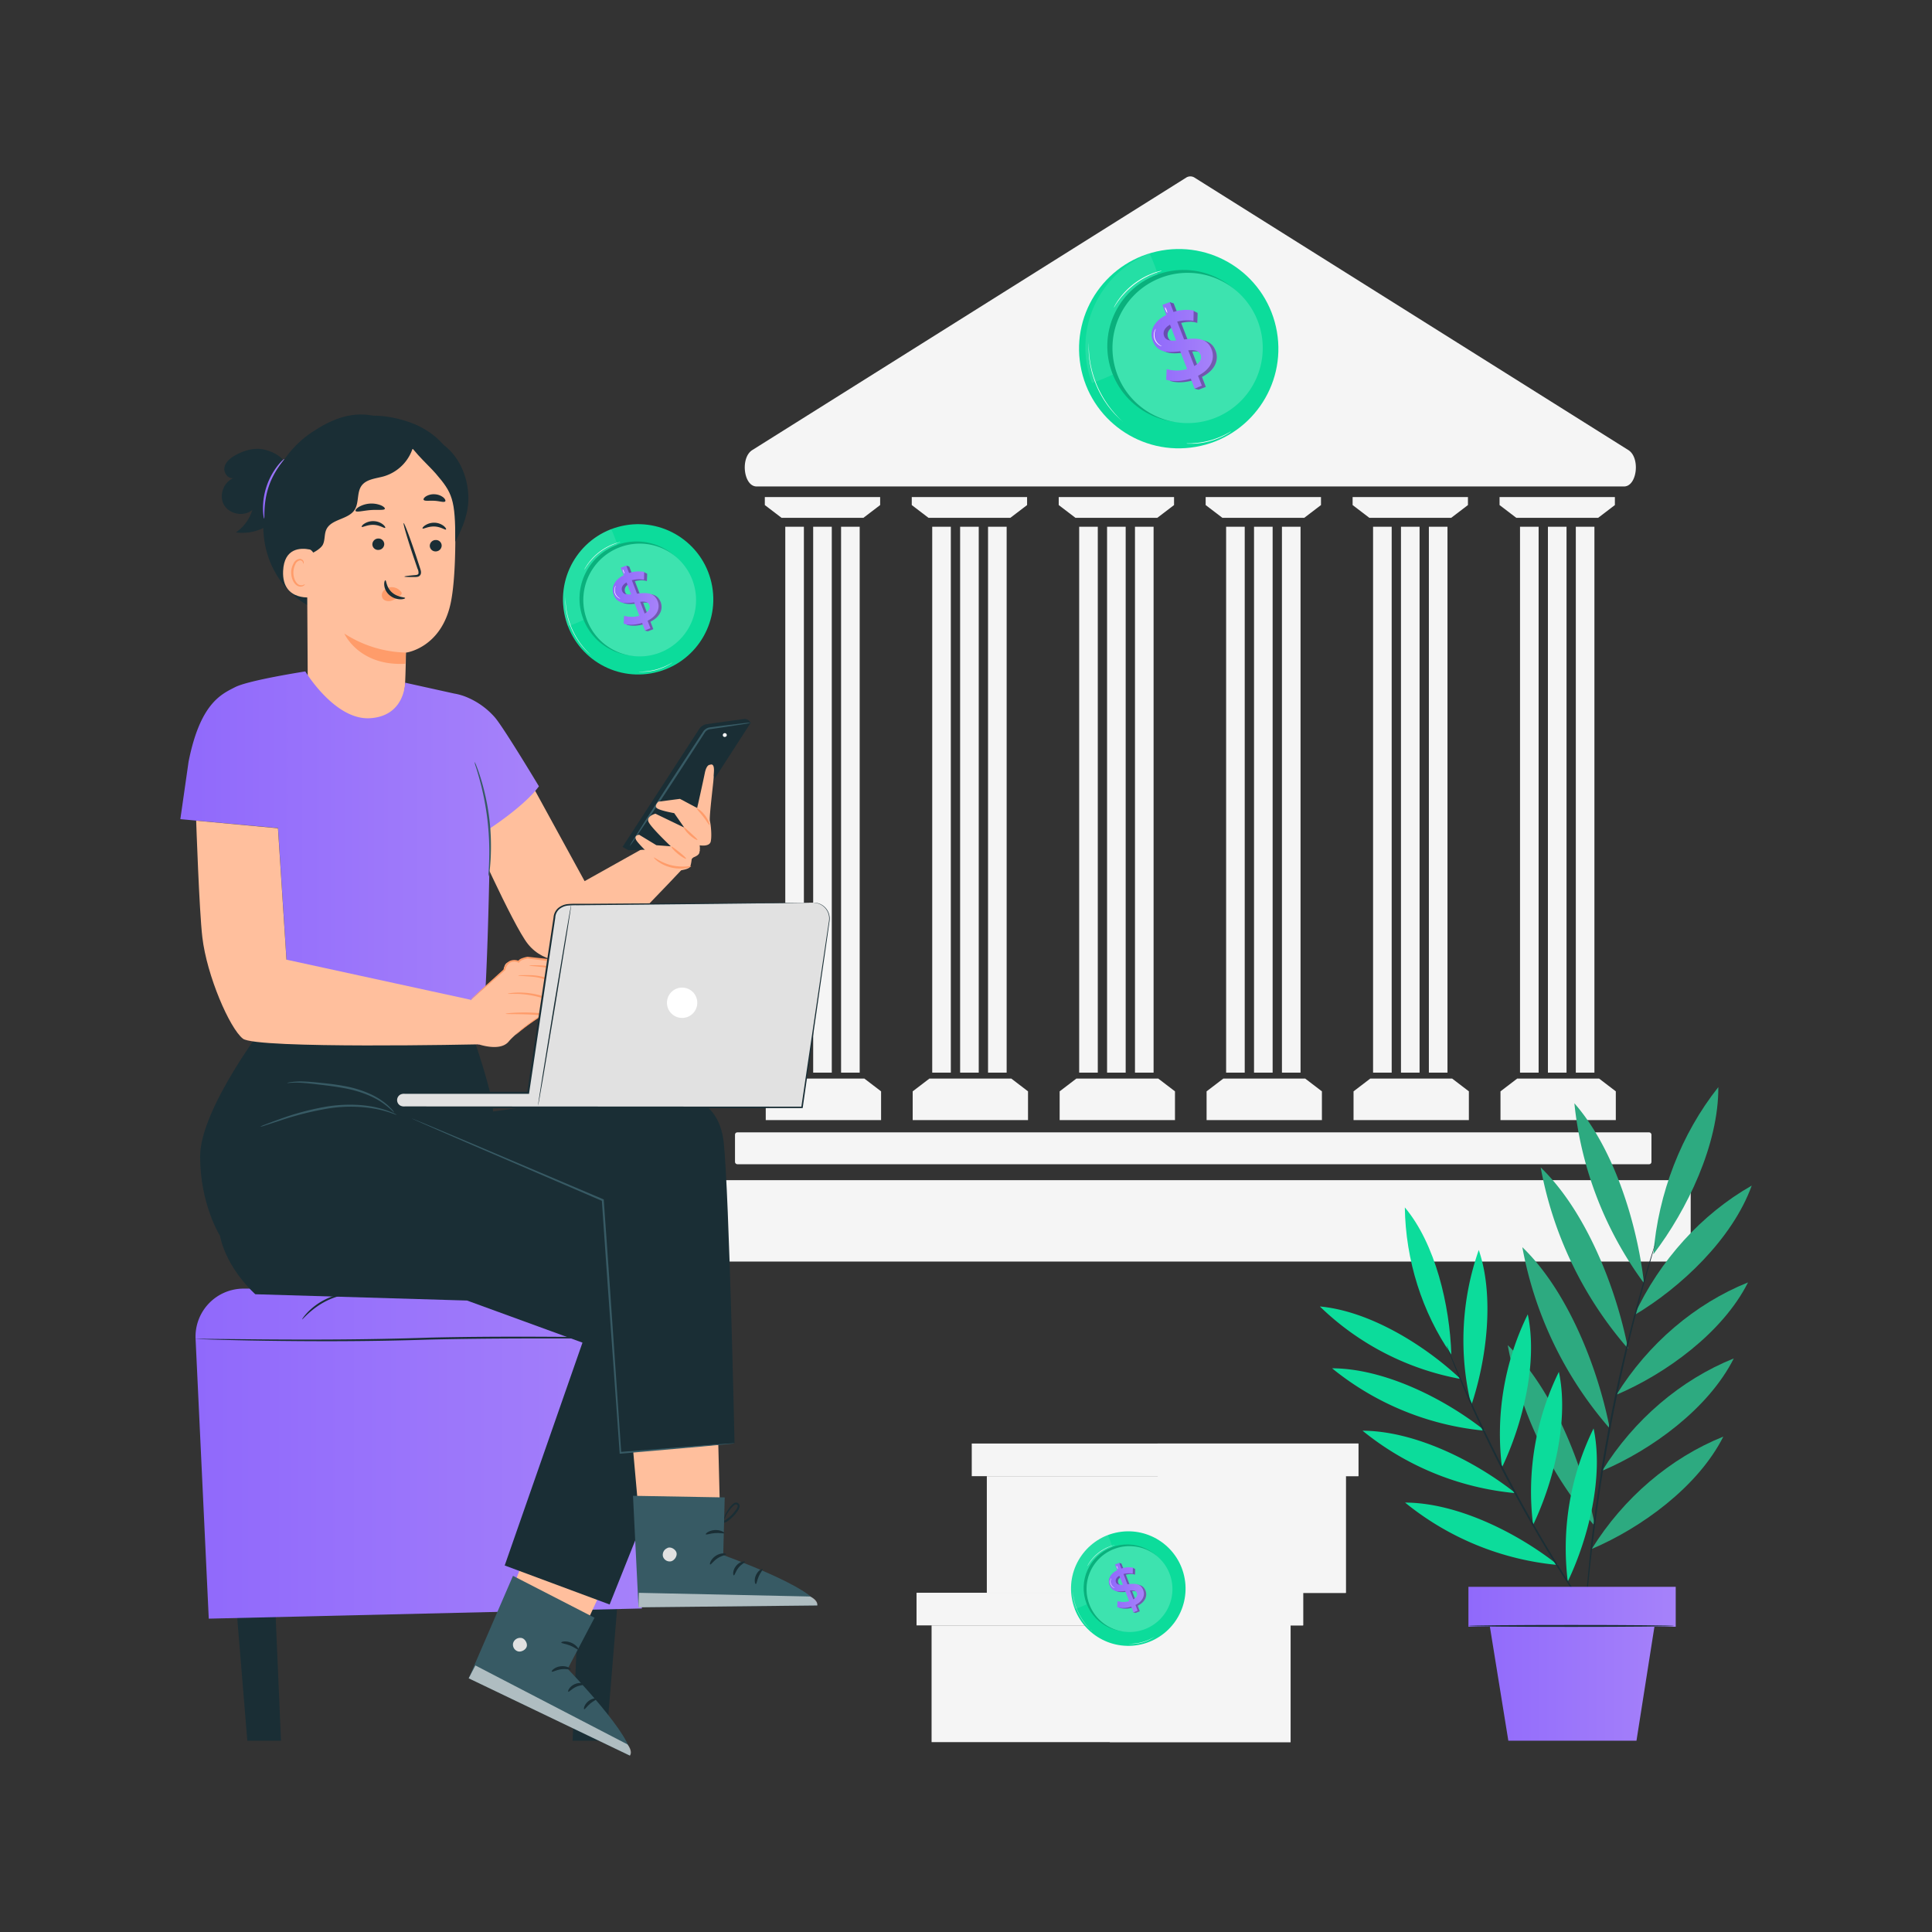 <svg id="Layer_1" data-name="Layer 1" xmlns="http://www.w3.org/2000/svg" xmlns:xlink="http://www.w3.org/1999/xlink" viewBox="0 0 1080 1080"><rect x="0" y="0" width="1080" height="1080" fill="#333333" stroke="none"/><defs><style>.cls-1{fill:#f5f5f5;}.cls-2{fill:#2daa80;}.cls-3{fill:#1a2e35;}.cls-4{fill:#0cdc9b;}.cls-5{fill:url(#linear-gradient);}.cls-6{fill:url(#linear-gradient-2);}.cls-7{fill:#ffbf9d;}.cls-8{fill:#fff;}.cls-9{fill:#375a64;}.cls-10{fill:#ff9c6a;}.cls-11{fill:#e1e1e1;}.cls-12{opacity:0.6;}.cls-13{fill:url(#linear-gradient-3);}.cls-14{fill:url(#linear-gradient-4);}.cls-15{opacity:0.1;}.cls-16{opacity:0.2;}.cls-17{fill:url(#linear-gradient-5);}.cls-18{opacity:0.3;}.cls-19{fill:url(#linear-gradient-6);}.cls-20{fill:url(#linear-gradient-7);}.cls-21{fill:url(#linear-gradient-8);}.cls-22{fill:url(#linear-gradient-9);}.cls-23{fill:url(#linear-gradient-10);}</style><linearGradient id="linear-gradient" x1="820.85" y1="930.05" x2="936.74" y2="930.05" gradientUnits="userSpaceOnUse"><stop offset="0" stop-color="#9069fb"/><stop offset="1" stop-color="#a682fa"/></linearGradient><linearGradient id="linear-gradient-2" x1="109.3" y1="812.59" x2="369.27" y2="812.59" xlink:href="#linear-gradient"/><linearGradient id="linear-gradient-3" x1="147" y1="273.23" x2="158.9" y2="273.23" xlink:href="#linear-gradient"/><linearGradient id="linear-gradient-4" x1="100.77" y1="479.57" x2="301.26" y2="479.57" xlink:href="#linear-gradient"/><linearGradient id="linear-gradient-5" x1="645.98" y1="193.39" x2="680.2" y2="193.39" xlink:href="#linear-gradient"/><linearGradient id="linear-gradient-6" x1="643.77" y1="193.04" x2="678" y2="193.04" xlink:href="#linear-gradient"/><linearGradient id="linear-gradient-7" x1="621.16" y1="887.66" x2="640.72" y2="887.66" xlink:href="#linear-gradient"/><linearGradient id="linear-gradient-8" x1="619.9" y1="887.46" x2="639.46" y2="887.46" xlink:href="#linear-gradient"/><linearGradient id="linear-gradient-9" x1="344.17" y1="334.55" x2="369.84" y2="334.55" xlink:href="#linear-gradient"/><linearGradient id="linear-gradient-10" x1="342.51" y1="334.28" x2="368.18" y2="334.28" xlink:href="#linear-gradient"/></defs><title>Consumer To Government (C2G)</title><polygon class="cls-1" points="520.76 908.6 520.76 973.86 616.19 973.86 721.45 973.86 721.45 908.6 520.76 908.6"/><polygon class="cls-1" points="512.35 890.36 512.35 908.6 728.46 908.6 728.46 890.36 616.19 890.36 512.35 890.36"/><polygon class="cls-1" points="620.4 973.86 721.45 973.86 721.45 908.6 728.46 908.6 728.46 890.36 616.19 890.36 616.19 906.91 620.4 973.86"/><rect class="cls-1" x="548.83" y="919.13" width="40.7" height="9.82"/><rect class="cls-1" x="543.59" y="941.23" width="52.26" height="20.74"/><polygon class="cls-1" points="551.64 825.19 551.64 890.45 647.07 890.45 752.32 890.45 752.32 825.19 551.64 825.19"/><polygon class="cls-1" points="543.22 806.94 543.22 825.19 759.34 825.19 759.34 806.94 647.07 806.94 543.22 806.94"/><polygon class="cls-1" points="651.28 890.45 752.32 890.45 752.32 825.19 759.34 825.19 759.34 806.94 647.07 806.94 647.07 823.5 651.28 890.45"/><rect class="cls-1" x="579.71" y="835.71" width="40.7" height="9.82"/><rect class="cls-1" x="574.47" y="857.82" width="52.26" height="20.74"/><path class="cls-1" d="M907.85,271.93H422.94c-7.29,0-9.2-16.07-2.42-20.33L663,99.34a4.34,4.34,0,0,1,4.83,0L910.27,251.6C917.05,255.86,915.14,271.93,907.85,271.93Z"/><rect class="cls-1" x="438.98" y="294.45" width="10.4" height="305.16"/><rect class="cls-1" x="454.57" y="294.45" width="10.4" height="305.16"/><rect class="cls-1" x="470.17" y="294.45" width="10.4" height="305.16"/><polygon class="cls-1" points="492.01 277.86 427.54 277.86 427.54 282.33 436.9 289.47 482.65 289.47 492.01 282.33 492.01 277.86"/><polygon class="cls-1" points="492.53 626.14 428.06 626.14 428.06 610.07 437.42 602.92 483.17 602.92 492.53 610.07 492.53 626.14"/><rect class="cls-1" x="521.12" y="294.45" width="10.4" height="305.16"/><rect class="cls-1" x="536.72" y="294.45" width="10.4" height="305.16"/><rect class="cls-1" x="552.32" y="294.45" width="10.4" height="305.16"/><polygon class="cls-1" points="574.15 277.86 509.68 277.86 509.68 282.33 519.04 289.47 564.79 289.47 574.15 282.33 574.15 277.86"/><polygon class="cls-1" points="574.67 626.14 510.2 626.14 510.2 610.07 519.56 602.92 565.31 602.92 574.67 610.07 574.67 626.14"/><rect class="cls-1" x="603.27" y="294.45" width="10.4" height="305.16"/><rect class="cls-1" x="618.86" y="294.45" width="10.4" height="305.16"/><rect class="cls-1" x="634.46" y="294.45" width="10.4" height="305.16"/><polygon class="cls-1" points="656.3 277.86 591.83 277.86 591.83 282.33 601.19 289.47 646.94 289.47 656.3 282.33 656.3 277.86"/><polygon class="cls-1" points="656.82 626.14 592.35 626.14 592.35 610.07 601.71 602.92 647.46 602.92 656.82 610.07 656.82 626.14"/><rect class="cls-1" x="685.41" y="294.45" width="10.4" height="305.16"/><rect class="cls-1" x="701.01" y="294.45" width="10.4" height="305.16"/><rect class="cls-1" x="716.61" y="294.45" width="10.4" height="305.16"/><polygon class="cls-1" points="738.44 277.86 673.97 277.86 673.97 282.33 683.33 289.47 729.08 289.47 738.44 282.33 738.44 277.86"/><polygon class="cls-1" points="738.96 626.14 674.49 626.14 674.49 610.07 683.85 602.92 729.6 602.92 738.96 610.07 738.96 626.14"/><rect class="cls-1" x="767.56" y="294.45" width="10.4" height="305.16"/><rect class="cls-1" x="783.15" y="294.45" width="10.4" height="305.16"/><rect class="cls-1" x="798.75" y="294.45" width="10.4" height="305.16"/><polygon class="cls-1" points="820.59 277.86 756.12 277.86 756.12 282.33 765.48 289.47 811.23 289.47 820.59 282.33 820.59 277.86"/><polygon class="cls-1" points="821.11 626.14 756.64 626.14 756.64 610.07 766 602.92 811.75 602.92 821.11 610.07 821.11 626.14"/><rect class="cls-1" x="849.7" y="294.45" width="10.4" height="305.16"/><rect class="cls-1" x="865.3" y="294.45" width="10.4" height="305.16"/><rect class="cls-1" x="880.89" y="294.45" width="10.4" height="305.16"/><polygon class="cls-1" points="902.73 277.86 838.26 277.86 838.26 282.33 847.62 289.47 893.37 289.47 902.73 282.33 902.73 277.86"/><polygon class="cls-1" points="903.25 626.14 838.78 626.14 838.78 610.07 848.14 602.92 893.89 602.92 903.25 610.07 903.25 626.14"/><rect class="cls-1" x="410.87" y="633" width="512.3" height="17.81" rx="1.25"/><rect class="cls-1" x="385.67" y="659.71" width="559.44" height="45.51" rx="2.7"/><path class="cls-2" d="M889.8,865.87c27.51-11.67,59.35-34.64,73.55-62.8-29.66,11.92-55.82,34.26-73.55,62.8"/><path class="cls-2" d="M895.65,822.17c27.51-11.67,59.35-34.64,73.55-62.8-29.66,11.92-55.82,34.26-73.55,62.8"/><path class="cls-2" d="M903.61,779.67C931.11,768,963,745,977.16,716.87c-29.67,11.92-55.83,34.26-73.55,62.8"/><path class="cls-2" d="M913.59,735.17c25.94-15.39,54.86-42.57,65.64-72.43-28.07,16-51.42,41.71-65.64,72.43"/><path class="cls-2" d="M924.25,701.12c18.91-24.73,36.53-61.52,36.3-93.41-20.7,26.09-33.61,59.32-36.3,93.41"/><path class="cls-2" d="M919,717.31c-3.82-33.44-16.82-75.48-38.91-100.56A204.29,204.29,0,0,0,919,717.31"/><path class="cls-2" d="M910.07,753.89c-6.73-34.48-23.74-77.12-48.82-101.3a212.32,212.32,0,0,0,48.82,101.3"/><path class="cls-2" d="M899.86,798.49C893.13,764,876.11,721.37,851,697.19a212.14,212.14,0,0,0,48.82,101.3"/><path class="cls-2" d="M891.66,853.25c-6.73-34.48-23.74-77.11-48.82-101.3a212.23,212.23,0,0,0,48.82,101.3"/><path class="cls-3" d="M925.53,694.57a1.9,1.9,0,0,0-.21.51c-.14.41-.31.92-.53,1.55q-.69,2.16-1.9,6c-1.66,5.18-3.89,12.73-6.51,22.09s-5.53,20.58-8.52,33.08-5.93,26.34-8.69,40.93-4.95,28.56-6.76,41.29-3.13,24.24-4.07,33.92-1.63,17.52-2,22.94c-.17,2.65-.3,4.74-.39,6.25,0,.66-.06,1.2-.08,1.63a1.8,1.8,0,0,0,0,.55,2.39,2.39,0,0,0,.09-.54c0-.43.11-1,.19-1.62q.21-2.26.59-6.23c.47-5.42,1.24-13.25,2.3-22.9s2.49-21.14,4.3-33.86,4.12-26.66,6.84-41.24,5.71-28.37,8.59-40.89,5.75-23.73,8.29-33.11,4.65-17,6.18-22.17c.72-2.55,1.3-4.56,1.71-6l.42-1.57A2.12,2.12,0,0,0,925.53,694.57Z"/><path class="cls-4" d="M876.4,884.08c11.67-24.42,20.15-58.76,14.42-85.57a151.79,151.79,0,0,0-14.42,85.57"/><path class="cls-4" d="M857,852.46c11.67-24.43,20.15-58.77,14.42-85.58A151.83,151.83,0,0,0,857,852.46"/><path class="cls-4" d="M839.61,820.3c11.66-24.43,20.14-58.77,14.42-85.58a151.66,151.66,0,0,0-14.42,85.58"/><path class="cls-4" d="M822.46,785.62c8.68-25.86,13-61.1,4.18-86.88a152.68,152.68,0,0,0-4.18,86.88"/><path class="cls-4" d="M811.31,757.21c-.85-27.5-8.94-62-26-82.26.41,29.48,9.66,58.74,26,82.26"/><path class="cls-4" d="M816.47,770.85c-20.23-19.09-51-38-78.65-40.52a152.4,152.4,0,0,0,78.65,40.52"/><path class="cls-4" d="M830.11,799.78c-22.67-18-56.35-34.83-85.47-34.89a158.5,158.5,0,0,0,85.47,34.89"/><path class="cls-4" d="M847.16,834.68c-22.67-18-56.36-34.83-85.48-34.9a158.62,158.62,0,0,0,85.48,34.9"/><path class="cls-4" d="M870.91,874.84c-22.67-18-56.36-34.83-85.47-34.89a158.5,158.5,0,0,0,85.47,34.89"/><path class="cls-3" d="M808.66,752.22a1.59,1.59,0,0,0,.13.46c.12.35.28.77.47,1.29.46,1.21,1.1,2.86,1.89,4.95,1.66,4.29,4.18,10.45,7.42,18,6.47,15.12,16.06,35.75,28,57.85,6,11.05,12,21.41,17.55,30.73s10.89,17.58,15.46,24.42,8.32,12.34,11,16.07c1.3,1.81,2.34,3.24,3.1,4.29l.83,1.1c.19.25.29.37.31.36a2.42,2.42,0,0,0-.23-.42l-.74-1.16-2.94-4.4c-2.59-3.8-6.27-9.34-10.74-16.24S870.5,874.34,864.9,865s-11.49-19.7-17.46-30.73c-11.89-22.08-21.57-42.63-28.21-57.66-3.32-7.52-5.94-13.63-7.71-17.87q-1.31-3.09-2.07-4.87l-.56-1.26A2,2,0,0,0,808.66,752.22Z"/><polygon class="cls-5" points="820.86 887.03 936.74 887.03 936.74 909.37 924.83 909.37 914.8 973.06 843.17 973.06 832.86 909.37 820.86 909.37 820.86 887.03"/><path class="cls-3" d="M820.85,908.9c0-.3,25.76-.54,57.52-.54s57.53.24,57.53.54-25.75.54-57.53.54S820.85,909.2,820.85,908.9Z"/><polygon class="cls-3" points="157.07 973.1 138.26 973.1 131.29 888.43 153.44 888.43 157.07 973.1"/><polygon class="cls-3" points="320.08 973.1 338.89 973.1 345.86 888.43 323.71 888.43 320.08 973.1"/><path class="cls-6" d="M358.78,899.15,116.7,904.84l-7.37-156.37a26.85,26.85,0,0,1,26.82-28.12H342.41a26.85,26.85,0,0,1,26.79,28.72Z"/><path class="cls-3" d="M371.2,747.94a5.09,5.09,0,0,1-.68,0l-2,.06-7.63.12-28.07.1c-23.69,0-56.43-.23-92.56.61-36.16,1.2-68.92,1-92.61.64-11.85-.19-21.44-.42-28.06-.62l-7.63-.26-2-.1a3.23,3.23,0,0,1-.67-.07,3.16,3.16,0,0,1,.67,0h2l7.63.05,28.06.27c23.69.16,56.42.25,92.57-1,36.16-.84,68.9-.45,92.59-.3l28.07.25,7.63.09,2,0A3,3,0,0,1,371.2,747.94Z"/><path class="cls-3" d="M197.63,722.8c.07.36-7.58.49-15.71,4.71s-12.79,10.23-13,10c-.1-.07.9-1.68,3-3.89a36.44,36.44,0,0,1,20.86-10.64C195.75,722.54,197.63,722.68,197.63,722.8Z"/><path class="cls-7" d="M297.2,438.5l29.6,54.06,43.35-24.25,21.08,7s-53.19,57.67-61.82,60.6-25,3.48-34.31-8.21c-8.51-10.65-33.27-66.55-33.27-66.55Z"/><path class="cls-3" d="M419,403.21a3.54,3.54,0,0,0-3.2-1.27l-20.62,2.84a6.42,6.42,0,0,0-4.41,2.85L348,473.43l3.29,1.84,22.8-.72L419.68,404Z"/><path class="cls-8" d="M404.44,411.76a1.28,1.28,0,0,0,1.73-.37,1.1,1.1,0,1,0-1.73.37Z"/><path class="cls-9" d="M419.69,404a23.71,23.71,0,0,1-4,.79l-10.93,1.7-7.55,1.1a4.29,4.29,0,0,0-3.19,1.88l-2.43,3.78-10.94,16.86c-7.78,11.94-14.89,22.71-20.09,30.47l-6.2,9.16A25.61,25.61,0,0,1,352,473a25.85,25.85,0,0,1,2-3.53l5.88-9.37c5-7.89,12-18.73,19.78-30.67,3.91-5.95,7.62-11.62,11-16.8l2.49-3.77a5.33,5.33,0,0,1,3.93-2.28l7.58-1,11-1.31A26.25,26.25,0,0,1,419.69,404Z"/><path class="cls-7" d="M396.82,427.54s-1.84-.33-2.85,4.7-4.24,19.44-4.24,19.44l-9.63-5.11-12.05,1.56s-2.63,2.43-.7,3.75,9.54,2.68,9.54,2.68l5.62,8.07-16.12-7.77s-5.37,1.4-3.8,4.69S375,473.09,375,473.09l-8.07-.61-9.6-5.83s-2.95.14-1.85,2.65,11.08,11.57,11.08,11.57l12.11,5.87s6.61-.51,7.24-2.46a22.43,22.43,0,0,0,.8-4.71s3.51-.94,4.16-2.64a10.56,10.56,0,0,0,.24-4.4s5.5,1,6.19-2.1.11-9.12-.45-11.48,2.35-24.31,2.12-25S400.27,426.09,396.82,427.54Z"/><path class="cls-10" d="M386.37,484.31c0,.14-1.13.66-3.16,1a21.34,21.34,0,0,1-15.27-3.63c-1.67-1.2-2.48-2.19-2.38-2.3.23-.31,4.07,3,10,4.36S386.3,483.93,386.37,484.31Z"/><path class="cls-10" d="M383.5,480c-.19.28-2.33-.85-4.62-2.73s-3.82-3.76-3.58-4,2.12,1.2,4.36,3S383.7,479.68,383.5,480Z"/><path class="cls-10" d="M389.87,469.52c-.19.28-2.32-.82-4.46-2.8s-3.42-4-3.15-4.23,1.91,1.4,4,3.31S390.06,469.23,389.87,469.52Z"/><path class="cls-10" d="M396.57,461.11c-.33.14-1.55-2.14-3.47-4.61s-3.78-4.25-3.56-4.53,2.53,1.14,4.54,3.77S396.87,461,396.57,461.11Z"/><path class="cls-3" d="M404.76,850.72a4.45,4.45,0,0,0-.06-2,13.32,13.32,0,0,0-2-5.07,7.35,7.35,0,0,0-1.2-1.46,2.29,2.29,0,0,0-2.26-.51,1.61,1.61,0,0,0-1,1,2.19,2.19,0,0,0,0,1.35,13.42,13.42,0,0,0,1.05,2c.78,1.31,1.43,2.62,2.43,4.1a2.86,2.86,0,0,0,2.67,1.21,5.64,5.64,0,0,0,2.58-1.15,22,22,0,0,0,3.8-3.5,22.26,22.26,0,0,0,1.49-1.94,6.47,6.47,0,0,0,1.13-2.24,2.13,2.13,0,0,0-1.14-2.44,2.51,2.51,0,0,0-2.41.55,14.8,14.8,0,0,0-2.53,2.87,19.12,19.12,0,0,0-2.49,4.82,5.14,5.14,0,0,0-.43,1.94c.21.09.89-2.72,3.59-6.26a15.5,15.5,0,0,1,2.44-2.57,1.61,1.61,0,0,1,1.43-.38,1.05,1.05,0,0,1,.46,1.25,5.42,5.42,0,0,1-1,1.81q-.66.93-1.44,1.83a22.84,22.84,0,0,1-3.61,3.3,4.64,4.64,0,0,1-2,.93,1.68,1.68,0,0,1-1.62-.75c-.83-1.2-1.62-2.69-2.39-3.93a15.11,15.11,0,0,1-1-1.82c-.2-.57-.09-.93.31-1.09.91-.38,1.8.65,2.41,1.52C404.56,847.77,404.52,850.79,404.76,850.72Z"/><polygon class="cls-7" points="353.13 852.49 327.5 908.04 286.13 888.93 312.64 820.17 353.13 852.49"/><path class="cls-9" d="M332.34,904.33l-15,28.56s38.34,39.64,34.74,48.51L262,938.18l24.76-57.28Z"/><path class="cls-11" d="M291.37,915.63a4.07,4.07,0,0,0-4.56,3,3.92,3.92,0,0,0,2.91,4.54c2,.4,4.6-1.19,4.81-3.18s-1.55-4.48-3.55-4.39"/><g class="cls-12"><path class="cls-8" d="M262,938.18l3.75-7.18,85,44.12s3.18,3.67,1.37,6.28Z"/></g><path class="cls-3" d="M319,933.14c-.22.43-2.52-.43-5.36,0s-4.89,1.67-5.21,1.31,1.56-2.6,5-3S319.33,932.78,319,933.14Z"/><path class="cls-3" d="M326.62,941.58c-.1.47-2.37.31-4.75,1.45s-3.77,2.91-4.2,2.68.49-2.85,3.48-4.22S326.81,941.15,326.62,941.58Z"/><path class="cls-3" d="M326.57,955.47c-.45-.1,0-2.59,2.28-4.46s4.8-1.84,4.81-1.39-1.88,1.14-3.73,2.7S327,955.63,326.57,955.47Z"/><path class="cls-3" d="M323.34,922.13c-.37.32-2.1-1.26-4.67-2.28s-4.88-1.17-4.93-1.66,2.57-1.16,5.57.09S323.72,921.89,323.34,922.13Z"/><path class="cls-3" d="M340.78,896.92l67.57-169.1s-1.51-28.86-6.83-38-166.28-62.26-166.28-62.26-41-9.87-68.33,0-47.84,44-44,63,19.82,32.93,19.82,32.93l118.37,3.52,64.51,23.53L282.13,875.11Z"/><polygon class="cls-7" points="400.88 781.37 402.41 842.53 356.86 843.64 350.29 770.24 400.88 781.37"/><path class="cls-9" d="M405.12,837.07l-.83,32.23s51.9,18.65,52.58,28.19l-99.94,1-3.08-62.33Z"/><path class="cls-11" d="M373.34,865.29a4.07,4.07,0,0,0-2.77,4.68,3.91,3.91,0,0,0,4.62,2.79c1.93-.51,3.59-3.09,2.91-5s-3.37-3.34-5.13-2.37"/><g class="cls-12"><path class="cls-8" d="M356.93,898.5l.19-8.1,95.75,2.06s4.47,1.89,4,5Z"/></g><path class="cls-3" d="M405.9,868.78c0,.49-2.45.73-4.83,2.33s-3.65,3.66-4.1,3.47.25-3,3.17-4.9S406,868.33,405.9,868.78Z"/><path class="cls-3" d="M416.43,873c.12.47-2,1.32-3.63,3.4s-2.09,4.27-2.58,4.26-.82-2.78,1.26-5.33S416.41,872.54,416.43,873Z"/><path class="cls-3" d="M422.51,885.49c-.44.11-1.15-2.32.08-5s3.5-3.78,3.71-3.37-1.19,1.85-2.16,4.07S423,885.44,422.51,885.49Z"/><path class="cls-3" d="M404.9,857c-.2.45-2.44-.2-5.2,0s-4.9,1.11-5.16.69,1.8-2.18,5-2.38S405.14,856.62,404.9,857Z"/><path class="cls-3" d="M374.28,611.55s27.3-2.18,30.33,27.43,6,167.8,6,167.8l-63.78,5.32L337,670.87,235.24,627.59S356.06,607.75,374.28,611.55Z"/><path class="cls-3" d="M261.79,571.59S278.35,618,275.2,623.21s-45.75,26.47-45.75,26.47L122.87,690.61s-11-17.41-11-44.16S149,571.59,149,571.59Z"/><path class="cls-9" d="M230.2,625.22a1.9,1.9,0,0,0,.5.27l1.51.7,5.91,2.63,22.15,9.65,76.49,32.93-.35-.49c1,14,2,29,3.1,44.6,2.59,36.44,5,70,6.87,96.62l0,.48.47,0,46.47-4.08,12.79-1.2,3.34-.34a7.81,7.81,0,0,0,1.14-.17,7.12,7.12,0,0,0-1.15,0l-3.35.21-12.82.94-46.5,3.67.52.44c-1.83-26.58-4.13-60.18-6.64-96.63-1.09-15.58-2.15-30.65-3.14-44.6l0-.35-.32-.13-76.66-32.54-22.28-9.35-6-2.45-1.55-.61A3.69,3.69,0,0,0,230.2,625.22Z"/><path class="cls-9" d="M145.43,629.87a15.31,15.31,0,0,0,3-.82l8-2.59a175.65,175.65,0,0,1,26.86-6.78,78.82,78.82,0,0,1,27.49.35c6.94,1.44,10.93,3.42,11,3.19a13.86,13.86,0,0,0-2.77-1.4,50.15,50.15,0,0,0-8.07-2.61c-7-1.73-17-2.38-27.85-.71a149.41,149.41,0,0,0-26.95,7.17c-3.36,1.19-6.05,2.21-7.91,2.94A16.07,16.07,0,0,0,145.43,629.87Z"/><path class="cls-9" d="M160.5,605.39c0,.19,3.57-.5,9.32,0,2.87.2,6.28.64,10.09,1.08s8,1,12.28,1.78c8.66,1.54,16.11,4.56,20.88,7.74s7.08,6,7.24,5.84a8,8,0,0,0-1.54-2,32.16,32.16,0,0,0-5.23-4.52c-4.75-3.44-12.36-6.66-21.13-8.22-4.37-.83-8.57-1.31-12.38-1.7s-7.25-.74-10.17-.83a38.35,38.35,0,0,0-6.89.3A8.18,8.18,0,0,0,160.5,605.39Z"/><path class="cls-3" d="M207.58,232.19c-12.27-2.08-23.05,2.64-33.39,9.55s-18.13,17.35-22.63,28.95c-4.73,12.21-5.89,26-2.25,38.54s12.26,23.86,23.94,29.79c16,8.1,36.36,5.28,50.63-5.51S246.31,304.87,247,287c.47-12.31-2.47-24.92-9.36-35.14S219.77,234,207.58,232.19"/><path class="cls-3" d="M172.7,273.89c1.79-4.69,1.1-9.93,1.81-14.9,1.56-11,10.38-19.73,20.59-24,9.49-4,21.08-3.1,32.52.59,7.84,2.54,15.21,7,20.44,13.32a34.41,34.41,0,0,1,6.32,30.89l-56-8.16c-5.25,4.34-10.62,8.75-17,11.17a11.52,11.52,0,0,1-5.85.93,5.22,5.22,0,0,1-4.36-3.59C170.66,278,171.92,275.93,172.7,273.89Z"/><path class="cls-7" d="M228.82,251.05,179.9,261.41a9.13,9.13,0,0,0-8.52,8.94L172,376.2a32.89,32.89,0,0,0,6.89,20l4.66,6c10.64,13.72,32.18,12.34,40.31-3a11.19,11.19,0,0,0,1.12-2.77,19.48,19.48,0,0,0,.46-2.39l.94-10.32c.47-9.43.54-19,.54-18.91s20-2.53,25.15-28.32c2.55-12.83,2.72-34,2.3-51.35C254,269.51,244.39,250,228.82,251.05Z"/><path class="cls-3" d="M246.9,305a3.34,3.34,0,0,1-3.34,3.24,3.19,3.19,0,0,1-3.31-3.14,3.32,3.32,0,0,1,3.33-3.23A3.18,3.18,0,0,1,246.9,305Z"/><path class="cls-3" d="M249.32,296c-.43.42-2.87-1.55-6.46-1.68s-6.27,1.56-6.64,1.11c-.19-.2.26-1,1.44-1.76A9.15,9.15,0,0,1,243,292.2a8.78,8.78,0,0,1,5.12,1.87C249.19,295,249.53,295.76,249.32,296Z"/><path class="cls-3" d="M214.8,304.18a3.32,3.32,0,0,1-3.34,3.23,3.18,3.18,0,0,1-3.31-3.13,3.33,3.33,0,0,1,3.33-3.24A3.19,3.19,0,0,1,214.8,304.18Z"/><path class="cls-3" d="M215.32,295.07c-.43.42-2.89-1.54-6.46-1.67s-6.28,1.56-6.65,1.11c-.18-.21.26-1,1.44-1.76a9.11,9.11,0,0,1,5.35-1.42,8.81,8.81,0,0,1,5.12,1.87C215.18,294.09,215.53,294.89,215.32,295.07Z"/><path class="cls-3" d="M226.06,322.31c0-.2,2.23-.5,5.86-.82.92-.06,1.79-.21,2-.83a4.6,4.6,0,0,0-.51-2.73L231,310.86c-3.37-10.06-5.77-18.32-5.37-18.45s3.47,7.92,6.84,18l2.32,7.1c.31,1.05.86,2.26.34,3.61a2.35,2.35,0,0,1-1.56,1.28,6.49,6.49,0,0,1-1.56.15C228.32,322.59,226.07,322.52,226.06,322.31Z"/><path class="cls-10" d="M226.89,364.79a66.14,66.14,0,0,1-34.39-10.62s8,18.3,34.1,16.88Z"/><path class="cls-10" d="M224.21,330.88a6.47,6.47,0,0,0-5.69-2.62,5.9,5.9,0,0,0-4.15,2,3.72,3.72,0,0,0-.45,4.25c.91,1.4,2.92,1.79,4.65,1.37a13.48,13.48,0,0,0,4.68-2.55,3.82,3.82,0,0,0,1.06-1,1.2,1.2,0,0,0,.05-1.33"/><path class="cls-3" d="M215.43,324.38c.58,0,.44,3.88,3.66,6.76s7.37,2.63,7.38,3.17c.05.25-.95.72-2.7.7a9.72,9.72,0,0,1-6.17-2.42,8.42,8.42,0,0,1-2.82-5.67C214.69,325.29,215.16,324.35,215.43,324.38Z"/><path class="cls-3" d="M215.12,284.45c-.39.95-4,.35-8.17.7s-7.67,1.35-8.19.46c-.23-.43.39-1.32,1.8-2.21a14.28,14.28,0,0,1,12.46-.89C214.54,283.19,215.29,284,215.12,284.45Z"/><path class="cls-3" d="M248.89,280.25c-.66.79-3.09-.15-6.06-.31s-5.5.33-6-.54c-.24-.42.19-1.22,1.31-1.95a8.48,8.48,0,0,1,5-1.14,8.39,8.39,0,0,1,4.77,1.82C248.87,279,249.19,279.86,248.89,280.25Z"/><path class="cls-3" d="M163.73,266.34c5.07-14.89,27.22-35.19,42.88-33.78l24.76,15.53a24.16,24.16,0,0,1-16.77,18.17c-4.46,1.26-9.8,1.53-12.51,5.29s-1.31,9.53-3.89,13.49c-3.59,5.49-13.07,5-15.79,11-1.19,2.6-.66,5.75-1.89,8.34-1.65,3.44-10.53,7.67-14.15,6.44s-3.5-7.41-4.62-10.68c-1.93-5.59-1-8.45-.3-11.53C163.18,281.31,161.31,273.45,163.73,266.34Z"/><path class="cls-7" d="M177,314.11c.07-1.93-2-6.57-3.88-6.94-5.07-1-14.27-.94-14.86,12-.8,17.68,17.13,14.84,17.18,14.34S176.8,320.79,177,314.11Z"/><path class="cls-10" d="M170.38,326.56c-.07-.06-.32.2-.85.42a3.06,3.06,0,0,1-2.3-.06c-1.84-.77-3.28-3.81-3.22-7a10.17,10.17,0,0,1,1.06-4.37,3.56,3.56,0,0,1,2.43-2.26,1.58,1.58,0,0,1,1.78.92c.21.51.08.86.18.89s.39-.28.28-1a2,2,0,0,0-.65-1.14,2.3,2.3,0,0,0-1.68-.53,4.32,4.32,0,0,0-3.34,2.59,10.57,10.57,0,0,0-1.3,4.89c0,3.57,1.63,7,4.15,7.84a3.32,3.32,0,0,0,2.84-.34C170.33,327,170.44,326.6,170.38,326.56Z"/><path class="cls-3" d="M160,261.75h0c.05-5.53-6.86-9.15-12.25-10.41s-11.09.39-15.94,3c-2.84,1.55-5.7,3.77-6.34,6.94s2.42,7,5.46,5.82c-5.81,2-8.76,9.75-5.73,15.09s11.19,6.81,15.88,2.85a23.46,23.46,0,0,1-9.19,12.56A26.32,26.32,0,0,0,160,261.75Z"/><path class="cls-13" d="M147.67,289.89c-.13,0-.6-2-.66-5.31a38.86,38.86,0,0,1,8.14-24.17c2.06-2.6,3.65-3.92,3.73-3.82.33.23-5.6,6.1-8.73,15.6S148.07,289.9,147.67,289.89Z"/><path class="cls-3" d="M226.24,242.74c1.62,7.2,12.57,16.44,17.37,22,9.17,10.7,11,14.25,10.89,38.17,4.33-8.26,7.64-16.35,7.31-25.67s-3.77-18.66-10.24-25.36-16.11-10.52-25.33-9.18"/><path class="cls-14" d="M301.26,439.55s-19.07-31.79-24.36-38.22a42.53,42.53,0,0,0-15.62-11.45,32,32,0,0,0-7.42-2.19l-27.42-6.07s0,18.71-19.65,19.87-36.12-26.16-36.12-26.16-31.68,4.9-39.26,8.8-19.49,8.85-26,41.67l-4.6,32.11,54.62,5,5.22,81.16L187.7,563s75.1,19.53,79.9,20.82S274,463,274,463,293.27,450.49,301.26,439.55Z"/><path class="cls-9" d="M265.31,425.9a12,12,0,0,1,1.05,2.34c.63,1.53,1.42,3.79,2.31,6.61a129.4,129.4,0,0,1,5.58,45.61c-.18,3-.41,5.33-.64,7a12.31,12.31,0,0,1-.46,2.52,11.22,11.22,0,0,1,0-2.56c.11-1.64.22-4,.3-7a152.06,152.06,0,0,0-5.55-45.37c-.79-2.83-1.47-5.11-2-6.68A11.23,11.23,0,0,1,265.31,425.9Z"/><path class="cls-7" d="M263,558.85,160.14,536.46,155.39,463l-45.73-4.23s1.69,50.25,3.45,65.19c2.53,21.48,15.23,50.8,22.66,56.66S267.6,583.8,267.6,583.8Z"/><path class="cls-7" d="M321.35,572.17a4,4,0,0,1-3.83,2.23,4.58,4.58,0,0,1-1-.2c-2.28-.73-2.06-5.36-2.06-5.36l-10.9-1.78s-14.18,9.14-19.22,15.2-17.9,1.15-17.9,1.15L262,560.18,282.05,542s-1.23,1.08.15-2.31,7.69-2.11,7.69-2.11c1-1.68,5.1-2.28,5.1-2.28l17.59,2a12.08,12.08,0,0,1,8.82,5.54l7.44,11.78s3.93,8.48,3.3,10.45a3.52,3.52,0,0,1-4.1,2.32s-.87,5.57-2.33,5.77-4.36-1.05-4.36-1.05Z"/><path class="cls-10" d="M283.9,555.49c0,.18,2.36,0,6.12.13a53.06,53.06,0,0,1,14.36,2.69,50.8,50.8,0,0,1,7.4,3.16c2.13,1.2,4.35,2.18,5,3.73a2.15,2.15,0,0,1-.19,2.1,3,3,0,0,1-1.33,1.12,4.9,4.9,0,0,1-1.55.23s.55.48,1.69.18a3.26,3.26,0,0,0,1.7-1.17,2.81,2.81,0,0,0,.41-2.75,5.61,5.61,0,0,0-2.19-2.48c-1-.62-2-1.27-3.08-1.87A45.9,45.9,0,0,0,290,554.83C286.21,554.87,283.88,555.37,283.9,555.49Z"/><path class="cls-10" d="M282.67,566.71c0,.33,7.18,0,16,.55s15.88,1.59,15.94,1.26c0-.15-1.72-.61-4.58-1.11a98.44,98.44,0,0,0-11.3-1.27,99.72,99.72,0,0,0-11.36,0C284.44,566.3,282.66,566.56,282.67,566.71Z"/><path class="cls-10" d="M321.25,571.73a7.67,7.67,0,0,0,.22-1.88,40.93,40.93,0,0,0,0-5.15,21.42,21.42,0,0,0-.49-3.57,10.77,10.77,0,0,0-1.73-3.83,24.09,24.09,0,0,0-6.59-6.76,33,33,0,0,0-8.42-4.25,30.45,30.45,0,0,0-7.6-1.16c-2.17-.07-3.93,0-5.14,0a6.19,6.19,0,0,0-1.88.19c0,.18,2.69.27,7,.59a32.28,32.28,0,0,1,7.34,1.35,34.38,34.38,0,0,1,8.09,4.19,24,24,0,0,1,6.38,6.41,13.35,13.35,0,0,1,2.28,6.89C321.11,569,321,571.73,321.25,571.73Z"/><path class="cls-10" d="M295.83,539.81c0,.16,2.64.23,6.84.72s10.53.91,14.22,6.5c4,5.07,7.39,9.86,8.88,13.8s1.44,6.61,1.66,6.58a4.7,4.7,0,0,0,.11-1.86,17.59,17.59,0,0,0-1-5c-1.35-4.15-4.73-9.12-8.75-14.23a18.94,18.94,0,0,0-3.42-3.45,12.49,12.49,0,0,0-4.14-2,37.65,37.65,0,0,0-7.45-1.18C298.47,539.45,295.83,539.66,295.83,539.81Z"/><path class="cls-10" d="M288.2,578.51a7.44,7.44,0,0,0,1.05-.8l2.94-2.37a120.94,120.94,0,0,1,11.57-8l-.25,0,10.88,1.85-.37-.46a12.6,12.6,0,0,0,.2,2.66,5,5,0,0,0,1.24,2.62,2.69,2.69,0,0,0,1.44.67,4,4,0,0,0,1.54.09,4.5,4.5,0,0,0,2.71-1.5,4.3,4.3,0,0,0,.47-.65l.1-.17,0-.09,0-.05h0l-.64.23h0l.35.14c.46.18.92.35,1.4.5a13.7,13.7,0,0,0,1.5.37,6.69,6.69,0,0,0,.81.09,1.78,1.78,0,0,0,1-.2,3.17,3.17,0,0,0,1.07-1.44,10.34,10.34,0,0,0,.54-1.5,26,26,0,0,0,.7-3.08l-.63.44a4.14,4.14,0,0,0,4.06-1.38,3.36,3.36,0,0,0,.74-2.2,9.5,9.5,0,0,0-.38-2.11,57.59,57.59,0,0,0-3-7.83v0l0,0-4-6.28-2.51-4a21.88,21.88,0,0,0-2.76-3.86,11.81,11.81,0,0,0-3.95-2.62,15.19,15.19,0,0,0-4.49-.93L295,534.84h-.13a15.57,15.57,0,0,0-2.91.77,4.93,4.93,0,0,0-2.52,1.77l.61-.19a6.06,6.06,0,0,0-5.65.31,7.11,7.11,0,0,0-2.8,4.46l.13-.23L268,554.16l-3.73,3.43a9.9,9.9,0,0,0-1.24,1.26,9.43,9.43,0,0,0,1.4-1.08l3.87-3.26,14.07-12.16.1-.08,0-.15a6.32,6.32,0,0,1,2.46-3.87,5.19,5.19,0,0,1,4.77-.2l.38.16.23-.36a4.19,4.19,0,0,1,2.05-1.33,14.94,14.94,0,0,1,2.71-.69h-.13l16.57,2a14.15,14.15,0,0,1,4.2.87,10.69,10.69,0,0,1,3.57,2.38,20.49,20.49,0,0,1,2.61,3.68l2.51,4,4,6.28,0-.06a57.32,57.32,0,0,1,3,7.65,8.66,8.66,0,0,1,.35,1.86,2.31,2.31,0,0,1-.51,1.5,3.1,3.1,0,0,1-3,1l-.55-.09-.09.53a28.64,28.64,0,0,1-.65,3,5.48,5.48,0,0,1-1.14,2.35,1.15,1.15,0,0,1-.45.05,3.8,3.8,0,0,1-.66-.07,13,13,0,0,1-1.37-.33c-.45-.14-.9-.3-1.34-.47l-.32-.13h0l-.65.24h0l0,0,0,.07-.07.14a6,6,0,0,1-.37.51,3.51,3.51,0,0,1-2.1,1.19,3,3,0,0,1-1.2-.07,1.8,1.8,0,0,1-1-.42c-1-1.08-1.18-3-1.19-4.55v-.4l-.37-.06-10.91-1.7-.14,0-.11.07A105.64,105.64,0,0,0,291.94,575c-1.26,1.07-2.21,1.92-2.83,2.52A6.8,6.8,0,0,0,288.2,578.51Z"/><path class="cls-11" d="M454.78,504.6l-135.46,1.1c-4.39,0-8.59,2.11-9.25,6.45l-14.8,98.73H225.5a4.07,4.07,0,1,0,0,8.13H448.34l15.23-104.19A8.89,8.89,0,0,0,454.78,504.6Z"/><path class="cls-3" d="M454.78,504.6a6.88,6.88,0,0,1,2.13.2,8.94,8.94,0,0,1,6.85,7.75c.22,1.75-.28,3.59-.5,5.57-.56,4-1.22,8.59-1.95,13.75-3,20.7-7.28,50.53-12.56,87.2l-.05.36h-.36l-216.19.13h-5.82a5.62,5.62,0,0,1-3.08-.58,4.62,4.62,0,0,1,0-8.07,5.73,5.73,0,0,1,3-.58h68.95l-.52.45,14.76-97.93a7.68,7.68,0,0,1,2.5-5.16,10.11,10.11,0,0,1,5.18-2.28,44,44,0,0,1,5.46-.19l5.32,0,20.39-.14,36.25-.23,51.59-.26,13.81,0,3.56,0c.8,0,1.21,0,1.21,0s-.41,0-1.21,0l-3.56.08-13.81.2-51.59.57-36.24.36-20.39.19-5.32.05a46.78,46.78,0,0,0-5.33.2,9.16,9.16,0,0,0-4.72,2.08A6.74,6.74,0,0,0,310.4,513c-4.41,29.59-9.33,62.58-14.61,98l-.07.45h-69.4a4.57,4.57,0,0,0-2.52.43,3.55,3.55,0,0,0-1.6,4.3,3.46,3.46,0,0,0,1.59,1.86,4.53,4.53,0,0,0,2.54.45h5.82l216.19.13-.42.35c5.44-36.65,9.86-66.46,12.93-87.15.77-5.15,1.46-9.74,2.06-13.73.24-2,.75-3.82.55-5.49a8.69,8.69,0,0,0-1.57-4.21,8.87,8.87,0,0,0-5-3.45A16.19,16.19,0,0,0,454.78,504.6Z"/><circle class="cls-8" cx="381.31" cy="560.55" r="8.48"/><path class="cls-3" d="M300.76,618.1c.19,0,4.5-25.1,9.63-56.14s9.12-56.23,8.93-56.26-4.5,25.1-9.63,56.15S300.57,618.07,300.76,618.1Z"/><circle class="cls-4" cx="662.74" cy="194.02" r="56.01" transform="matrix(0.98, -0.17, 0.17, 0.98, -23.56, 117.44)"/><g class="cls-15"><path class="cls-8" d="M642.64,141.75a56,56,0,0,0-32.18,72.37s37.37-12.48,40.52-30.67S642.64,141.75,642.64,141.75Z"/></g><circle class="cls-4" cx="661.59" cy="193.51" r="42.58" transform="translate(-25.52 248.6) rotate(-20.89)"/><g class="cls-16"><circle cx="661.59" cy="193.51" r="42.58" transform="translate(-25.52 248.6) rotate(-20.89)"/></g><path class="cls-4" d="M703.09,179.46a42,42,0,1,1-54.28-24.14A42,42,0,0,1,703.09,179.46Z"/><g class="cls-16"><path class="cls-8" d="M703.09,179.46a42,42,0,1,1-54.28-24.14A42,42,0,0,1,703.09,179.46Z"/></g><path class="cls-17" d="M664.14,190.53l-3.86-10,.05,0a22.67,22.67,0,0,1,5.87-.66,17.92,17.92,0,0,1,3.1.62v-.36l.16-4.21,0-1L667,173.71l-.71.72a20.16,20.16,0,0,0-8.07.7l-2.13-5.52-2.25-.72.54,1.38-2.36.91,2.16,5.61c-7.47,3.73-9.44,9.57-7.5,14.64,2.66,6.9,9.26,6.42,15.3,5.64L665.8,207a20.44,20.44,0,0,1-11.4,0l-.3,5.88c3.44,1.25,8.78,1,13.76-.55l1.6,4.16-1.92.78,2.44.57,4.08-1.56-2.14-5.57c7.49-3.79,9.54-9.6,7.59-14.67C676.85,189.18,670.17,189.75,664.14,190.53Zm-4.48.53c-3.2.26-5.76,0-6.68-2.4-.84-2.18,0-4.55,3.28-6.45Zm.62-10.57Zm9.55,24.85-3.38-8.79c3.31-.3,5.93,0,6.87,2.43C674.14,201.12,673.25,203.4,669.83,205.34Z"/><g class="cls-18"><path d="M664.14,190.53l-3.86-10,.05,0a22.67,22.67,0,0,1,5.87-.66,17.92,17.92,0,0,1,3.1.62v-.36l.16-4.21,0-1L667,173.71l-.71.72a20.16,20.16,0,0,0-8.07.7l-2.13-5.52-2.25-.72.54,1.38-2.36.91,2.16,5.61c-7.47,3.73-9.44,9.57-7.5,14.64,2.66,6.9,9.26,6.42,15.3,5.64L665.8,207a20.44,20.44,0,0,1-11.4,0l-.3,5.88c3.44,1.25,8.78,1,13.76-.55l1.6,4.16-1.92.78,2.44.57,4.08-1.56-2.14-5.57c7.49-3.79,9.54-9.6,7.59-14.67C676.85,189.18,670.17,189.75,664.14,190.53Zm-4.48.53c-3.2.26-5.76,0-6.68-2.4-.84-2.18,0-4.55,3.28-6.45Zm.62-10.57Zm9.55,24.85-3.38-8.79c3.31-.3,5.93,0,6.87,2.43C674.14,201.12,673.25,203.4,669.83,205.34Z"/></g><path class="cls-19" d="M669.71,210.05l2.14,5.56-4.08,1.57-2.12-5.52c-5,1.58-10.32,1.8-13.76.56l.3-5.88a20.45,20.45,0,0,0,11.4-.05l-3.83-9.94c-6,.78-12.63,1.27-15.29-5.64-2-5.07,0-10.91,7.5-14.64l-2.16-5.61,4.07-1.57,2.12,5.52a22.77,22.77,0,0,1,11.26-.85l-.11,5.8a22.07,22.07,0,0,0-9.08.41l3.86,10c6-.78,12.72-1.36,15.37,5.55C679.25,200.44,677.21,206.25,669.71,210.05Zm-12.26-19.71-3.4-8.85c-3.32,1.9-4.12,4.27-3.28,6.46C651.69,190.33,654.24,190.6,657.45,190.34Zm13.66,7.93c-.93-2.44-3.56-2.74-6.87-2.44l3.39,8.8C671,202.69,671.93,200.4,671.11,198.27Z"/><path class="cls-8" d="M627.65,235.67a2.45,2.45,0,0,1-.4-.31l-1.09-1a22.24,22.24,0,0,1-1.66-1.57c-.63-.65-1.37-1.35-2.09-2.21l-1.17-1.33c-.4-.47-.77-1-1.18-1.51-.84-1-1.62-2.21-2.47-3.44A55.4,55.4,0,0,1,610,206.62c-.31-1.46-.63-2.84-.8-4.16-.1-.65-.22-1.28-.28-1.89s-.12-1.2-.17-1.76c-.13-1.12-.13-2.14-.17-3a21.71,21.71,0,0,1,0-2.29c0-.59,0-1.07.06-1.45a2.42,2.42,0,0,1,0-.5,1.88,1.88,0,0,1,0,.51c0,.37,0,.85,0,1.44s0,1.4.07,2.29.08,1.9.23,3c.07.56.13,1.14.2,1.75s.2,1.23.3,1.88c.18,1.3.52,2.67.83,4.12a63.06,63.06,0,0,0,3.06,9.12,61.1,61.1,0,0,0,4.53,8.48c.83,1.23,1.59,2.41,2.41,3.44.41.52.77,1,1.16,1.51l1.14,1.34c.7.88,1.43,1.59,2,2.24s1.15,1.2,1.61,1.62.77.75,1,1A2.6,2.6,0,0,1,627.65,235.67Z"/><path class="cls-8" d="M649.47,193.56a3.6,3.6,0,0,1-1.6-.7,6.6,6.6,0,0,1-2.59-7.54,3.38,3.38,0,0,1,.83-1.53c.06,0-.29.6-.55,1.61a7.14,7.14,0,0,0,.14,4,7.05,7.05,0,0,0,2.35,3.23C648.87,193.26,649.5,193.49,649.47,193.56Z"/><path class="cls-8" d="M652.49,174.93c-.11,0-.47-.66-.82-1.56a3.74,3.74,0,0,1-.43-1.71,4.07,4.07,0,0,1,.82,1.56A3.74,3.74,0,0,1,652.49,174.93Z"/><path class="cls-8" d="M649.51,151.37a8.86,8.86,0,0,1-1.3.44c-.42.12-.93.28-1.52.5s-1.26.42-2,.74-1.53.61-2.36,1-1.71.85-2.62,1.33a47.34,47.34,0,0,0-5.64,3.68,49.05,49.05,0,0,0-5,4.5c-.7.77-1.38,1.48-2,2.2s-1.12,1.39-1.59,2-.86,1.21-1.22,1.72-.65,1-.87,1.35a11.61,11.61,0,0,1-.76,1.14,7.09,7.09,0,0,1,.62-1.23,15.43,15.43,0,0,1,.81-1.38c.34-.53.71-1.15,1.18-1.78s1-1.35,1.56-2.06,1.25-1.46,1.95-2.24a44.55,44.55,0,0,1,5-4.57,45.65,45.65,0,0,1,5.71-3.69c.93-.48,1.81-.94,2.67-1.3s1.65-.71,2.39-1,1.42-.49,2-.68,1.12-.34,1.55-.44A7.86,7.86,0,0,1,649.51,151.37Z"/><path class="cls-8" d="M688.17,241.15a6.07,6.07,0,0,1-.84.61,28.06,28.06,0,0,1-2.42,1.44,40.65,40.65,0,0,1-8.63,3.45,41.44,41.44,0,0,1-9.2,1.38c-1.19,0-2.15,0-2.82,0a4.83,4.83,0,0,1-1-.1,4.62,4.62,0,0,1,1-.06c.66,0,1.62,0,2.8-.11a46.34,46.34,0,0,0,9.1-1.49,45.58,45.58,0,0,0,8.6-3.3c1.06-.53,1.9-1,2.48-1.32A3.94,3.94,0,0,1,688.17,241.15Z"/><circle class="cls-4" cx="630.74" cy="888.02" r="32.01" transform="translate(-143.97 122.35) rotate(-9.95)"/><g class="cls-15"><path class="cls-8" d="M619.25,858.14a32,32,0,0,0-18.39,41.37S622.22,892.38,624,882,619.25,858.14,619.25,858.14Z"/></g><circle class="cls-4" cx="630.08" cy="887.73" r="24.34" transform="translate(-275.1 282.99) rotate(-20.89)"/><g class="cls-16"><circle cx="630.08" cy="887.73" r="24.34" transform="translate(-275.1 282.99) rotate(-20.89)"/></g><path class="cls-4" d="M653.8,879.7a24,24,0,1,1-31-13.8A24,24,0,0,1,653.8,879.7Z"/><g class="cls-16"><path class="cls-8" d="M653.8,879.7a24,24,0,1,1-31-13.8A24,24,0,0,1,653.8,879.7Z"/></g><path class="cls-20" d="M631.54,886l-2.2-5.74h0a13,13,0,0,1,3.36-.37,9.91,9.91,0,0,1,1.77.35v-.21l.09-2.4,0-.56-1.44-.68-.4.41a11.74,11.74,0,0,0-4.62.4l-1.21-3.15-1.29-.42.31.8-1.35.51,1.24,3.21c-4.27,2.13-5.4,5.47-4.29,8.37,1.52,4,5.29,3.67,8.74,3.22l2.19,5.69a11.7,11.7,0,0,1-6.51,0l-.18,3.36a13.34,13.34,0,0,0,7.87-.32l.91,2.39-1.1.44,1.4.33,2.33-.9L636,897.59c4.28-2.17,5.45-5.49,4.34-8.39C638.81,885.26,635,885.58,631.54,886Zm-2.56.3c-1.83.15-3.29,0-3.82-1.37s0-2.6,1.88-3.69Zm.35-6Zm5.46,14.2-1.93-5c1.89-.18,3.39,0,3.93,1.39C637.26,892.08,636.75,893.38,634.79,894.49Z"/><g class="cls-18"><path d="M631.54,886l-2.2-5.74h0a13,13,0,0,1,3.36-.37,9.91,9.91,0,0,1,1.77.35v-.21l.09-2.4,0-.56-1.44-.68-.4.41a11.74,11.74,0,0,0-4.62.4l-1.21-3.15-1.29-.42.31.8-1.35.51,1.24,3.21c-4.27,2.13-5.4,5.47-4.29,8.37,1.52,4,5.29,3.67,8.74,3.22l2.19,5.69a11.7,11.7,0,0,1-6.51,0l-.18,3.36a13.34,13.34,0,0,0,7.87-.32l.91,2.39-1.1.44,1.4.33,2.33-.9L636,897.59c4.28-2.17,5.45-5.49,4.34-8.39C638.81,885.26,635,885.58,631.54,886Zm-2.56.3c-1.83.15-3.29,0-3.82-1.37s0-2.6,1.88-3.69Zm.35-6Zm5.46,14.2-1.93-5c1.89-.18,3.39,0,3.93,1.39C637.26,892.08,636.75,893.38,634.79,894.49Z"/></g><path class="cls-21" d="M634.72,897.18l1.23,3.18-2.33.9-1.22-3.15c-2.85.9-5.9,1-7.86.31l.17-3.36a11.7,11.7,0,0,0,6.51,0L629,889.36c-3.45.44-7.22.72-8.74-3.23-1.12-2.9,0-6.24,4.28-8.37l-1.23-3.21,2.33-.89,1.21,3.15a13,13,0,0,1,6.43-.48l-.06,3.31a12.59,12.59,0,0,0-5.19.24l2.21,5.74c3.45-.45,7.27-.77,8.78,3.17C640.18,891.69,639,895,634.72,897.18Zm-7-11.26-2-5.06c-1.89,1.09-2.35,2.44-1.87,3.69S625.88,886.07,627.72,885.92Zm7.81,4.53c-.54-1.39-2-1.57-3.93-1.39l1.93,5C635.49,893,636,891.67,635.53,890.45Z"/><path class="cls-8" d="M610.68,911.83l-.23-.18-.62-.55a12.16,12.16,0,0,1-1-.9,16.7,16.7,0,0,1-1.19-1.26l-.67-.76c-.23-.27-.44-.56-.68-.86-.48-.59-.92-1.26-1.41-2a35.19,35.19,0,0,1-2.62-4.87,34.74,34.74,0,0,1-1.74-5.26c-.18-.83-.36-1.62-.46-2.37-.05-.38-.12-.74-.16-1.09s-.06-.68-.09-1c-.08-.64-.08-1.23-.1-1.74a11.37,11.37,0,0,1,0-1.31l0-.82a1.11,1.11,0,0,1,0-.29,1.64,1.64,0,0,1,0,.29c0,.21,0,.49,0,.82s0,.8,0,1.31.05,1.09.13,1.72c0,.32.08.65.11,1s.12.7.18,1.08c.1.74.29,1.52.47,2.35a36,36,0,0,0,1.75,5.22,34.74,34.74,0,0,0,2.59,4.84c.47.7.91,1.38,1.38,2,.23.3.44.6.66.86l.65.77c.4.5.82.91,1.16,1.28s.66.68.92.93l.6.57C610.62,911.75,610.69,911.82,610.68,911.83Z"/><path class="cls-8" d="M623.15,887.76a2.17,2.17,0,0,1-.91-.4,3.82,3.82,0,0,1-1.46-1.91,3.77,3.77,0,0,1,0-2.4,2.14,2.14,0,0,1,.47-.88s-.16.35-.31.93a3.89,3.89,0,0,0,1.42,4.12C622.81,887.59,623.17,887.72,623.15,887.76Z"/><path class="cls-8" d="M624.88,877.11a2.33,2.33,0,0,1-.47-.89,2.25,2.25,0,0,1-.25-1,2.19,2.19,0,0,1,.47.89A2.22,2.22,0,0,1,624.88,877.11Z"/><path class="cls-8" d="M623.18,863.64a4,4,0,0,1-.74.25c-.24.07-.54.16-.87.29s-.73.24-1.14.42-.87.35-1.34.58-1,.48-1.51.76a29.27,29.27,0,0,0-3.22,2.1,27.23,27.23,0,0,0-2.86,2.58c-.4.43-.79.84-1.12,1.25s-.64.8-.91,1.16-.49.69-.7,1l-.5.77a4.53,4.53,0,0,1-.43.65,4.36,4.36,0,0,1,.35-.7c.12-.22.27-.49.47-.79s.4-.65.67-1,.56-.77.9-1.18.71-.84,1.11-1.28a24.87,24.87,0,0,1,2.88-2.62,25.46,25.46,0,0,1,3.26-2.1c.53-.28,1-.54,1.52-.75s1-.4,1.37-.56.81-.28,1.16-.39.64-.19.88-.25A5.41,5.41,0,0,1,623.18,863.64Z"/><path class="cls-8" d="M645.27,915a2.87,2.87,0,0,1-.47.35c-.32.21-.79.5-1.39.82a22.45,22.45,0,0,1-4.93,2,23,23,0,0,1-5.26.79c-.68,0-1.23,0-1.61,0l-.59-.06a2.29,2.29,0,0,1,.59,0c.38,0,.93,0,1.6-.07a26.19,26.19,0,0,0,5.2-.85,25.67,25.67,0,0,0,4.92-1.89c.61-.3,1.09-.56,1.42-.75A2.94,2.94,0,0,1,645.27,915Z"/><circle class="cls-4" cx="356.74" cy="335.02" r="42.01" transform="translate(-52.53 66.69) rotate(-9.95)"/><g class="cls-15"><path class="cls-8" d="M341.66,295.81a42,42,0,0,0-24.13,54.29s28-9.36,30.39-23S341.66,295.81,341.66,295.81Z"/></g><circle class="cls-4" cx="355.88" cy="334.64" r="31.94" transform="translate(-95.92 148.88) rotate(-20.89)"/><g class="cls-16"><circle cx="355.88" cy="334.64" r="31.94" transform="translate(-95.92 148.88) rotate(-20.89)"/></g><path class="cls-4" d="M387,324.1A31.51,31.51,0,1,1,346.29,306,31.5,31.5,0,0,1,387,324.1Z"/><g class="cls-16"><path class="cls-8" d="M387,324.1A31.51,31.51,0,1,1,346.29,306,31.5,31.5,0,0,1,387,324.1Z"/></g><path class="cls-22" d="M357.79,332.41l-2.89-7.53h0a16.54,16.54,0,0,1,4.4-.5,13.75,13.75,0,0,1,2.33.46v-.27l.12-3.15,0-.73-1.88-.89-.54.54a15,15,0,0,0-6,.52l-1.59-4.14-1.69-.54.4,1-1.77.68,1.62,4.21c-5.6,2.79-7.09,7.17-5.62,11,2,5.19,6.94,4.82,11.47,4.24l2.86,7.45a15.3,15.3,0,0,1-8.54,0l-.23,4.41c2.58.93,6.58.76,10.32-.42l1.2,3.12-1.44.59,1.83.43,3.06-1.18-1.61-4.17c5.63-2.85,7.16-7.2,5.7-11C367.33,331.39,362.31,331.82,357.79,332.41Zm-3.36.39c-2.4.2-4.32,0-5-1.8-.63-1.64,0-3.41,2.46-4.84Zm.46-7.93h0Zm7.17,18.64-2.54-6.59c2.48-.23,4.45,0,5.16,1.82C365.29,340.35,364.62,342.06,362.06,343.51Z"/><g class="cls-18"><path d="M357.79,332.41l-2.89-7.53h0a16.54,16.54,0,0,1,4.4-.5,13.75,13.75,0,0,1,2.33.46v-.27l.12-3.15,0-.73-1.88-.89-.54.54a15,15,0,0,0-6,.52l-1.59-4.14-1.69-.54.4,1-1.77.68,1.62,4.21c-5.6,2.79-7.09,7.17-5.62,11,2,5.19,6.94,4.82,11.47,4.24l2.86,7.45a15.3,15.3,0,0,1-8.54,0l-.23,4.41c2.58.93,6.58.76,10.32-.42l1.2,3.12-1.44.59,1.83.43,3.06-1.18-1.61-4.17c5.63-2.85,7.16-7.2,5.7-11C367.33,331.39,362.31,331.82,357.79,332.41Zm-3.36.39c-2.4.2-4.32,0-5-1.8-.63-1.64,0-3.41,2.46-4.84Zm.46-7.93h0Zm7.17,18.64-2.54-6.59c2.48-.23,4.45,0,5.16,1.82C365.29,340.35,364.62,342.06,362.06,343.51Z"/></g><path class="cls-23" d="M362,347l1.6,4.18-3.05,1.17-1.6-4.13c-3.74,1.18-7.74,1.35-10.32.41l.23-4.41a15.33,15.33,0,0,0,8.55,0l-2.87-7.46c-4.53.59-9.48,1-11.47-4.23-1.47-3.81,0-8.19,5.62-11L347,317.35l3.06-1.18,1.59,4.14a17.14,17.14,0,0,1,8.44-.64l-.08,4.36a16.37,16.37,0,0,0-6.81.31l2.89,7.53c4.53-.59,9.54-1,11.53,4.17C369.13,339.84,367.59,344.19,362,347Zm-9.2-14.78-2.55-6.64c-2.49,1.43-3.09,3.2-2.46,4.84C348.45,332.25,350.37,332.46,352.77,332.26ZM363,338.21c-.7-1.83-2.67-2.06-5.15-1.83l2.53,6.6C363,341.52,363.64,339.81,363,338.21Z"/><path class="cls-8" d="M330.42,366.26a1.44,1.44,0,0,1-.3-.23l-.82-.72c-.36-.31-.78-.69-1.25-1.18s-1-1-1.56-1.66l-.88-1c-.3-.35-.58-.73-.89-1.12-.63-.78-1.21-1.66-1.84-2.58a44.1,44.1,0,0,1-3.45-6.4,45.16,45.16,0,0,1-2.28-6.9c-.23-1.09-.48-2.13-.6-3.11-.08-.5-.17-1-.21-1.43s-.09-.9-.13-1.32c-.1-.84-.1-1.6-.13-2.27s0-1.25,0-1.72l.05-1.09a1.88,1.88,0,0,1,0-.38,2,2,0,0,1,0,.38c0,.28,0,.64,0,1.09s0,1,.06,1.71.06,1.43.17,2.26c.05.42.1.86.15,1.31s.15.93.22,1.41c.14,1,.39,2,.63,3.09a48.28,48.28,0,0,0,2.29,6.85,46.68,46.68,0,0,0,3.4,6.36c.62.92,1.19,1.81,1.81,2.58.3.39.58.78.87,1.13l.85,1c.53.65,1.07,1.19,1.53,1.68s.86.89,1.2,1.21l.78.76C330.34,366.16,330.43,366.25,330.42,366.26Z"/><path class="cls-8" d="M346.78,334.68a2.77,2.77,0,0,1-1.19-.53,4.93,4.93,0,0,1-1.95-5.65,2.68,2.68,0,0,1,.62-1.15c.05,0-.21.45-.4,1.21a5.23,5.23,0,0,0,.1,3,5.31,5.31,0,0,0,1.76,2.42C346.34,334.45,346.81,334.63,346.78,334.68Z"/><path class="cls-8" d="M349.05,320.7c-.08,0-.35-.49-.62-1.17a2.86,2.86,0,0,1-.32-1.28c.08,0,.36.49.62,1.17A2.84,2.84,0,0,1,349.05,320.7Z"/><path class="cls-8" d="M346.82,303a6.94,6.94,0,0,1-1,.33c-.31.09-.7.21-1.14.37s-.95.32-1.49.56-1.14.46-1.76.76-1.28.63-2,1a32.82,32.82,0,0,0-8,6.14c-.53.58-1,1.11-1.47,1.65s-.84,1-1.19,1.51-.65.92-.92,1.3-.48.72-.65,1a7.16,7.16,0,0,1-.57.85,6.76,6.76,0,0,1,.46-.92c.16-.29.36-.64.62-1s.52-.85.88-1.33.72-1,1.17-1.54.93-1.1,1.46-1.69a33.79,33.79,0,0,1,3.78-3.42,33.17,33.17,0,0,1,4.28-2.77c.7-.36,1.36-.71,2-1s1.24-.53,1.79-.73,1.07-.37,1.52-.51.84-.25,1.16-.33A5.74,5.74,0,0,1,346.82,303Z"/><path class="cls-8" d="M375.81,370.37a3.71,3.71,0,0,1-.62.46c-.42.28-1,.66-1.82,1.08A30.14,30.14,0,0,1,360,375.53a19.92,19.92,0,0,1-2.12,0,3,3,0,0,1-.77-.08,4.41,4.41,0,0,1,.78,0c.49,0,1.21,0,2.1-.08a33.92,33.92,0,0,0,6.82-1.12,35,35,0,0,0,6.46-2.47c.79-.4,1.42-.74,1.85-1A3.81,3.81,0,0,1,375.81,370.37Z"/></svg>